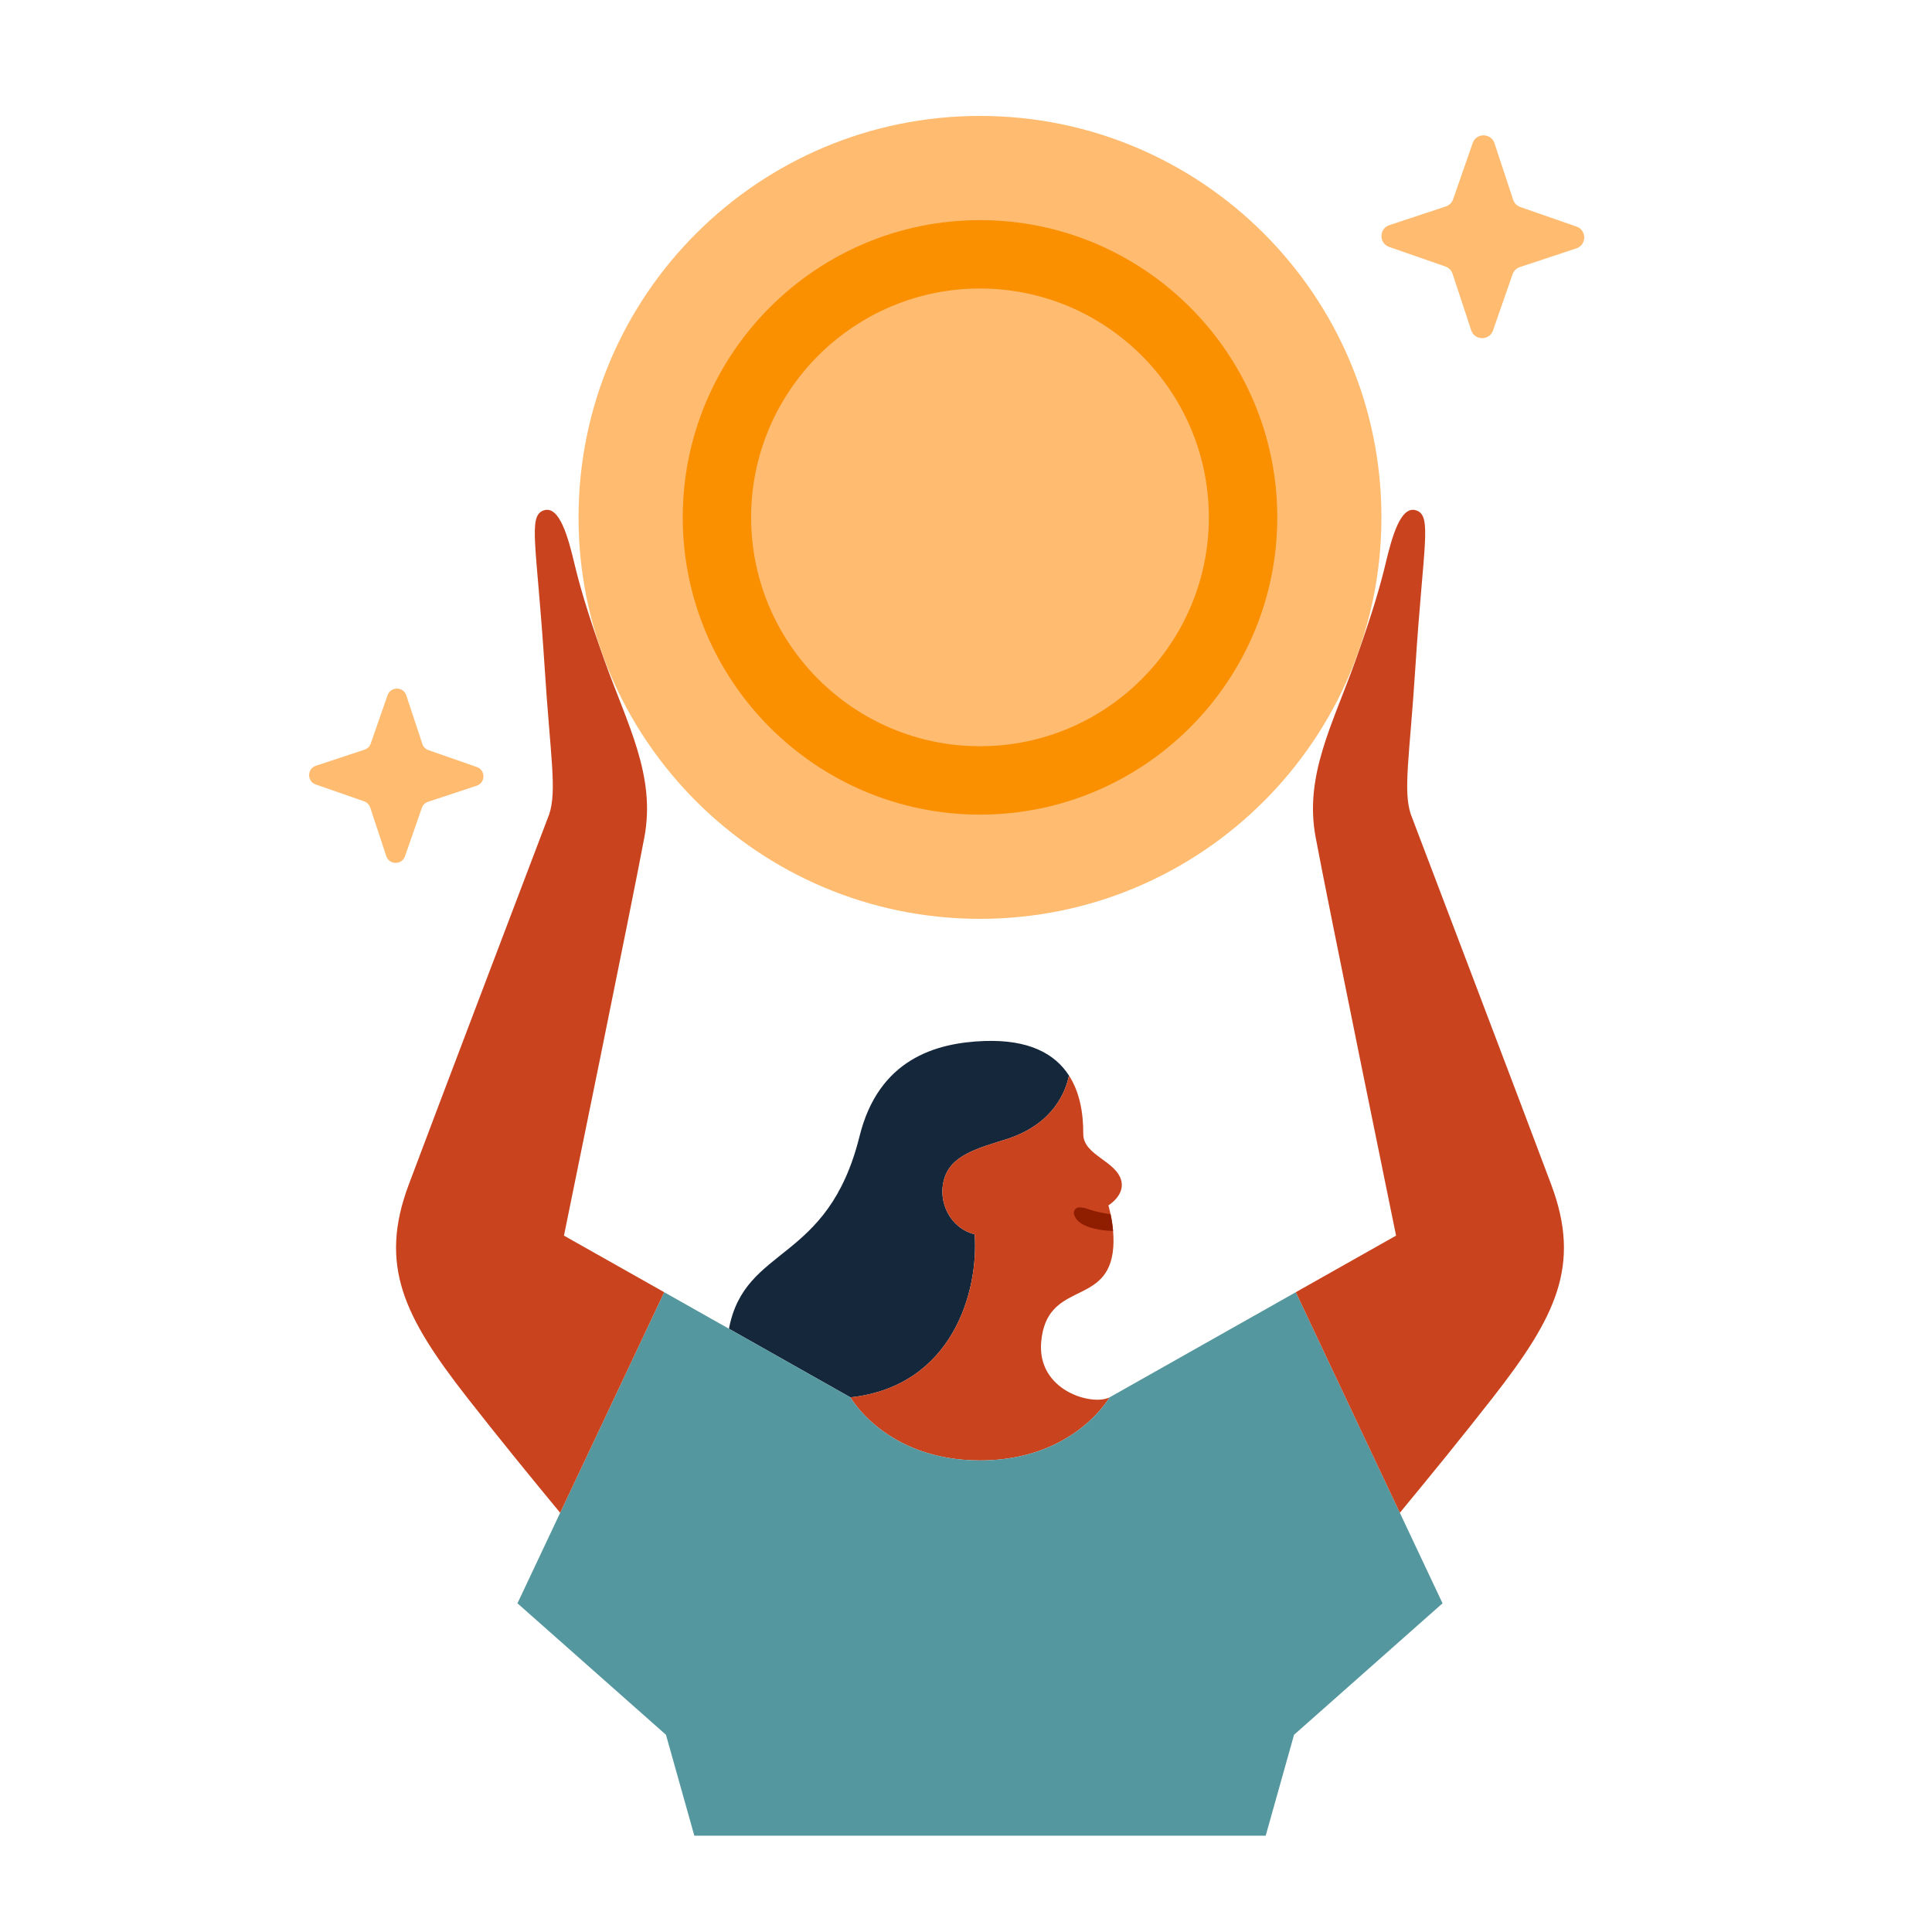 <svg width="100" height="100" viewBox="0 0 100 100" fill="none" xmlns="http://www.w3.org/2000/svg">
<path d="M77.355 7.416L78.32 10.339C78.379 10.515 78.515 10.654 78.691 10.715L81.6 11.728C82.138 11.914 82.132 12.678 81.59 12.857L78.667 13.824C78.491 13.883 78.352 14.019 78.291 14.195L77.279 17.103C77.092 17.642 76.328 17.635 76.149 17.094L75.184 14.171C75.125 13.995 74.989 13.856 74.813 13.794L71.905 12.782C71.366 12.596 71.373 11.832 71.914 11.653L74.837 10.686C75.013 10.627 75.152 10.491 75.213 10.315L76.225 7.407C76.412 6.868 77.176 6.875 77.355 7.416Z" fill="#FFBB6F"/>
<path d="M21.03 35.994L21.861 38.506C21.912 38.658 22.029 38.777 22.18 38.829L24.679 39.699C25.141 39.86 25.136 40.516 24.671 40.669L22.157 41.5C22.005 41.551 21.886 41.668 21.834 41.819L20.963 44.318C20.802 44.781 20.146 44.775 19.993 44.31L19.162 41.798C19.111 41.646 18.994 41.527 18.843 41.475L16.344 40.605C15.881 40.444 15.887 39.788 16.352 39.635L18.866 38.804C19.018 38.753 19.137 38.636 19.189 38.485L20.059 35.986C20.221 35.523 20.877 35.529 21.03 35.994Z" fill="#FFBB6F"/>
<path d="M55.33 55.669C55.163 56.489 54.542 58.127 52.223 58.923C50.628 59.432 49.209 59.764 48.856 61.071C48.542 62.226 49.181 63.57 50.448 63.886C50.663 66.811 49.323 71.748 44.02 72.328L37.73 68.776C38.557 64.421 42.847 65.437 44.49 58.811C45.475 54.836 48.421 53.97 50.959 53.882C53.234 53.803 54.593 54.524 55.33 55.669Z" fill="#15273B"/>
<path d="M57.37 62.39C57.37 62.39 57.424 62.565 57.483 62.843C57.532 63.074 57.584 63.377 57.613 63.712C57.644 64.072 57.648 64.469 57.591 64.855C57.181 67.584 54.187 66.321 53.894 69.431C53.653 71.98 56.52 72.784 57.429 72.328C57.429 72.328 57.272 72.608 56.926 73.005C56.093 73.961 54.167 75.592 50.724 75.592C45.854 75.592 44.02 72.328 44.02 72.328C49.323 71.748 50.663 66.811 50.448 63.886C49.181 63.57 48.542 62.226 48.856 61.071C49.209 59.764 50.628 59.432 52.223 58.923C54.542 58.127 55.163 56.489 55.33 55.669C55.868 56.5 56.076 57.557 56.07 58.694C56.065 59.808 57.811 60.087 58.045 61.143C58.209 61.883 57.37 62.39 57.37 62.39Z" fill="#C9431E"/>
<path d="M74.665 82.987L66.979 89.793L65.512 95.015H35.938L34.471 89.793L26.784 82.987L28.994 78.301L34.379 66.884L37.73 68.776L44.02 72.328C44.02 72.328 45.854 75.592 50.724 75.592C54.167 75.592 56.093 73.961 56.926 73.005C57.272 72.608 57.429 72.328 57.429 72.328L67.071 66.884L72.456 78.301L74.665 82.987Z" fill="#55979E"/>
<path d="M28.994 78.301C27.524 76.524 25.72 74.312 24.172 72.328C20.915 68.154 19.595 65.5 21.15 61.334C22.32 58.2 28.427 42.146 28.427 42.146C28.838 40.913 28.483 39.116 28.193 34.576C27.782 28.181 27.312 26.714 28.134 26.421C28.955 26.127 29.409 27.822 29.73 29.165C29.968 30.16 30.369 31.621 31.302 34.224C32.487 37.528 33.943 40.151 33.356 43.319C32.769 46.488 29.19 63.956 29.19 63.956L34.379 66.884L28.994 78.301Z" fill="#C9431E"/>
<path d="M67.071 66.884L72.26 63.956C72.26 63.956 68.68 46.488 68.094 43.319C67.507 40.151 68.963 37.528 70.147 34.224C71.081 31.621 71.481 30.16 71.719 29.165C72.041 27.822 72.494 26.127 73.316 26.421C74.137 26.714 73.668 28.181 73.257 34.576C72.966 39.116 72.612 40.913 73.022 42.146C73.022 42.146 79.129 58.2 80.298 61.334C81.854 65.5 80.533 68.154 77.276 72.328C75.729 74.312 73.925 76.524 72.456 78.301" fill="#C9431E"/>
<path d="M50.724 47.559C62.2 47.559 71.503 38.255 71.503 26.779C71.503 15.303 62.2 6 50.724 6C39.248 6 29.945 15.303 29.945 26.779C29.945 38.255 39.248 47.559 50.724 47.559Z" fill="#FFBB6F"/>
<path d="M50.724 42.164C42.24 42.164 35.339 35.262 35.339 26.779C35.339 18.297 42.242 11.394 50.724 11.394C59.207 11.394 66.111 18.297 66.111 26.779C66.111 35.262 59.208 42.164 50.724 42.164ZM50.724 14.933C44.192 14.933 38.878 20.247 38.878 26.779C38.878 33.311 44.192 38.625 50.724 38.625C57.256 38.625 62.57 33.311 62.57 26.779C62.57 20.247 57.256 14.933 50.724 14.933Z" fill="#FA9000"/>
<path d="M57.613 63.712C57.597 63.712 57.58 63.712 57.564 63.712C57.258 63.704 56.952 63.665 56.652 63.596C56.389 63.536 56.12 63.441 55.9 63.281C55.71 63.145 55.437 62.786 55.679 62.562C55.867 62.389 56.33 62.592 56.564 62.66C56.814 62.734 57.273 62.826 57.482 62.845C57.532 63.076 57.584 63.378 57.613 63.713V63.712Z" fill="#8F1D00"/>
</svg>
